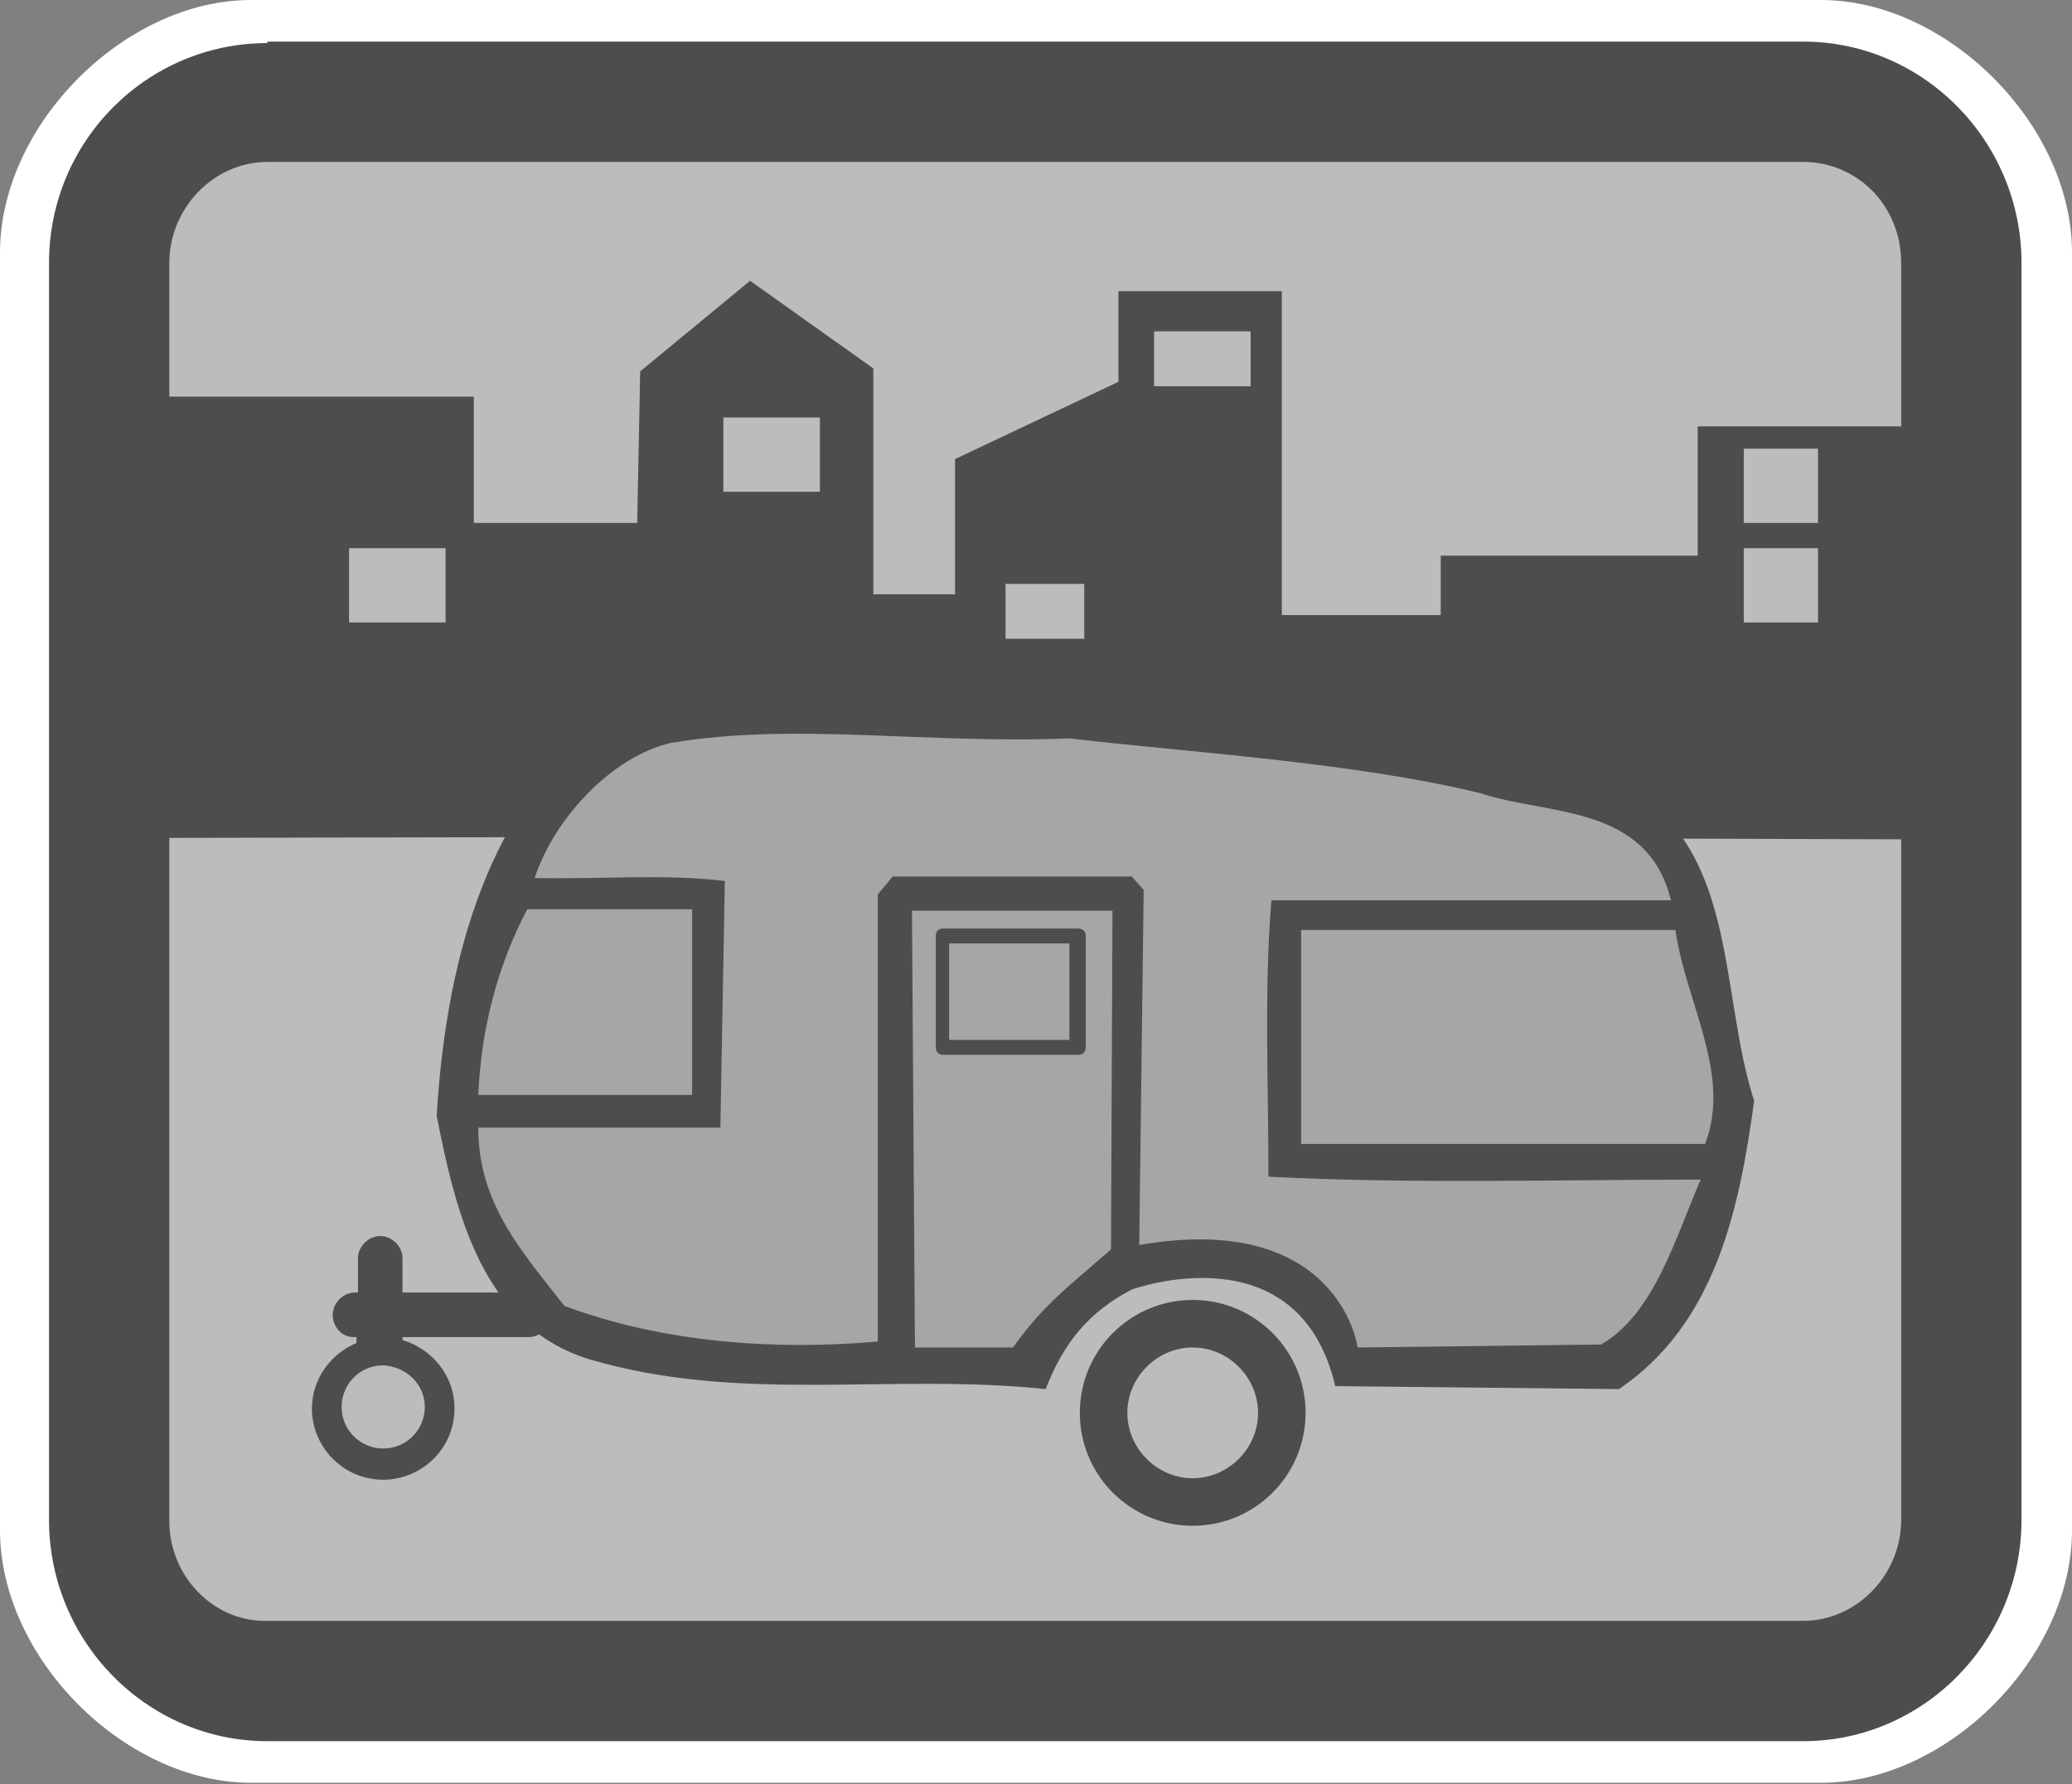 <?xml version="1.0" encoding="utf-8"?>
<!-- Generator: Adobe Illustrator 19.1.0, SVG Export Plug-In . SVG Version: 6.00 Build 0)  -->
<svg version="1.1" id="Layer_1" xmlns="http://www.w3.org/2000/svg" xmlns:xlink="http://www.w3.org/1999/xlink" x="0px" y="0px"
	 viewBox="0 0 139.5 120.1" style="enable-background:new 0 0 139.5 120.1;" xml:space="preserve">
<rect x="0" y="0" width="139.5" height="120.1" fill="#808080" stroke="none"/>
<style type="text/css">
	.Tissue_x0020_Paper_x0020_Collage{opacity:0.8;fill:#E57133;}
	.Transmogrifier{fill:none;stroke:#007AC3;stroke-width:7;stroke-linecap:round;stroke-miterlimit:50;}
	.Parchment{fill:#FDDA00;fill-opacity:0.43;}
	.Spyrographic{fill:#FFFFFF;stroke:#BFD464;stroke-width:2;}
	.Maypole{fill:none;stroke:#BFD464;}
	.Ice_x0020_Type{fill:#00B1EB;stroke:#A1DAF8;stroke-width:3;}
	.Dropped_x0020_Sherbet_x0020_Type{fill:url(#SVGID_1_);fill-opacity:0.5;stroke:#323230;stroke-width:0.5;}
	.Neon_x0020_Type{fill:none;stroke:#E41780;stroke-width:10;stroke-linecap:round;stroke-linejoin:round;}
	.Scratchboard{fill:#1D1D1B;}
	.Double_x0020_Scribble{fill:#1D1D1B;}
	.Hair_x0020_Ball{fill:#5C3C23;}
	.st0{fill:#FFFFFF;}
	.st1{fill:#BDBCBC;enable-background:new    ;}
	.st2{fill:#4D4D4D;}
	.st3{fill:#A6A6A6;}
</style>
<linearGradient id="SVGID_1_" gradientUnits="userSpaceOnUse" x1="-351.681" y1="358.222" x2="-350.681" y2="358.222">
	<stop  offset="0.191" style="stop-color:#00B1EB"/>
	<stop  offset="0.449" style="stop-color:#DEACD0"/>
	<stop  offset="0.556" style="stop-color:#FFE900"/>
	<stop  offset="0.573" style="stop-color:#EB5D40"/>
	<stop  offset="0.614" style="stop-color:#EE6C41"/>
	<stop  offset="0.73" style="stop-color:#F49345"/>
	<stop  offset="0.837" style="stop-color:#F9AF47"/>
	<stop  offset="0.93" style="stop-color:#FCC048"/>
	<stop  offset="1" style="stop-color:#FDC649"/>
</linearGradient>
<path class="st0" d="M16.9,0C8.4,0,0,8.4,0,17v86c0,8.6,8.4,17,16.9,17h105.7c8.5,0,16.9-8.4,16.9-17V17c0-8.6-8.4-17-16.9-17H16.9z
	"/>
<g>
	<path class="st1" d="M132.1,102.4c0,6-4.8,10.8-10.7,10.8H18c-5.9,0-10.7-4.9-10.7-10.8V17.7c0-6,4.8-10.8,10.7-10.8h103.4
		c5.9,0,10.7,4.9,10.7,10.8V102.4z"/>
	<path class="st2" d="M18,2.9C9.9,2.9,3.3,9.5,3.3,17.7v84.6c0,8.2,6.6,14.9,14.7,14.9h103.4c8.1,0,14.7-6.7,14.7-14.9V17.7
		c0-8.2-6.6-14.9-14.7-14.9H18z M11.4,102.4V17.7c0-3.7,3-6.8,6.6-6.8h103.4c3.7,0,6.6,3,6.6,6.8v84.6c0,3.7-3,6.8-6.6,6.8H18
		C14.4,109.2,11.4,106.1,11.4,102.4z"/>
</g>
<g>
	<path class="st2" d="M129.7,45.2V28.7h-15.4v8.7H97v4H86.3V19.6h-11v6.1l-11,5.2V40h-5.5V24.8l-8.3-5.9L43.1,25l-0.2,10.2h-11v-8.5
		h-21v29.7L59,56.3l37.3,0.1l33.6,0.1L129.7,45.2z M30,41.9h-6.5v-5H30V41.9z M55.2,33.1h-6.5v-5h6.5V33.1z M73,43h-5.3v-3.7H73V43z
		 M84.2,26h-6.5v-3.7h6.5V26z M122.4,41.9h-5v-5h5V41.9z M122.4,35.2h-5v-5h5V35.2z"/>
	<g>
		<path class="st2" d="M109,93.5c6.5-4.4,8.1-12.1,9.1-19.4c-2.4-7.4-1-17.3-9.1-21.4C90,47,67,46.5,48,46.3
			c-3.1,0.3-5.2,1.4-7.9,2.4C32.5,55.1,30,65.2,29.4,75.1c1.3,6.6,3.1,14.2,10.3,16.4c10.2,3,20.2,0.9,30.7,2
			c1.2-3.1,2.9-5.2,5.8-6.7c0,0,11.2-4.1,13.7,6.5c0,0,0,0,0,0L109,93.5z"/>
		<path class="st3" d="M76.7,83.8l0.3-23.9L76.2,59H60.1l-1,1.2v30.1c-6.9,0.6-14.4,0.1-21.1-2.4c-2.9-3.7-5.8-6.9-5.8-12h16.3
			l0.3-16.6c-4.2-0.5-8.5-0.1-12.8-0.2c1.3-4,5.2-8.2,9.2-9.1c8.4-1.4,17.1,0.1,26.8-0.3c7.5,0.9,19.2,1.6,27.7,3.7
			c4.5,1.5,11.2,0.7,12.8,7.2H85.6c-0.5,6-0.2,12.4-0.2,18.6c9.5,0.5,19.4,0.2,29.1,0.2c-1.7,3.9-3.1,9-6.7,11.1l-16.4,0.2
			C91.4,90.5,90,81.5,76.7,83.8z"/>
		<path class="st3" d="M46.6,73.7H32.2c0.2-4.5,1.3-8.7,3.3-12.5h11.1V73.7z"/>
		<path class="st3" d="M74.8,84.1c-3.1,2.7-4.6,3.8-6.6,6.6l-6.6,0l-0.2-29.4h13.5L74.8,84.1z"/>
		<path class="st3" d="M112.8,62.6c0.7,4.9,3.8,9.7,2,14.4H87.6V62.6H112.8z"/>
		<g>
			<path class="st2" d="M63.5,62.5c-0.3,0-0.5,0.2-0.5,0.5v7.5c0,0.3,0.2,0.5,0.5,0.5h9.1c0.3,0,0.5-0.2,0.5-0.5V63
				c0-0.3-0.2-0.5-0.5-0.5H63.5z M72,63.5c0,0.8,0,5.7,0,6.5c-0.8,0-7.2,0-8.1,0c0-0.8,0-5.7,0-6.5C64.8,63.5,71.2,63.5,72,63.5z"/>
		</g>
		<path class="st2" d="M80.3,87.5c-4.2,0-7.6,3.4-7.6,7.6c0,4.2,3.4,7.6,7.6,7.6c4.2,0,7.6-3.4,7.6-7.6
			C87.9,90.9,84.5,87.5,80.3,87.5z M80.3,99.5c-2.4,0-4.4-2-4.4-4.4c0-2.4,2-4.4,4.4-4.4c2.4,0,4.4,2,4.4,4.4
			C84.7,97.5,82.7,99.5,80.3,99.5z"/>
	</g>
</g>
<path class="st2" d="M35.6,87h-8.5v-2.3c0-0.8-0.7-1.5-1.5-1.5c-0.8,0-1.5,0.7-1.5,1.5V87h-0.2c-0.8,0-1.5,0.7-1.5,1.5
	S23,90,23.8,90h0.2v0.4c-1.7,0.7-3,2.4-3,4.4c0,2.6,2.1,4.8,4.8,4.8c2.6,0,4.8-2.1,4.8-4.8c0-2.2-1.5-4-3.5-4.6V90h8.5
	c0.8,0,1.5-0.7,1.5-1.5S36.4,87,35.6,87z M28.6,94.7c0,1.5-1.2,2.8-2.8,2.8c-1.5,0-2.8-1.2-2.8-2.8c0-1.5,1.2-2.8,2.8-2.8
	C27.4,92,28.6,93.2,28.6,94.7z"/>
</svg>
